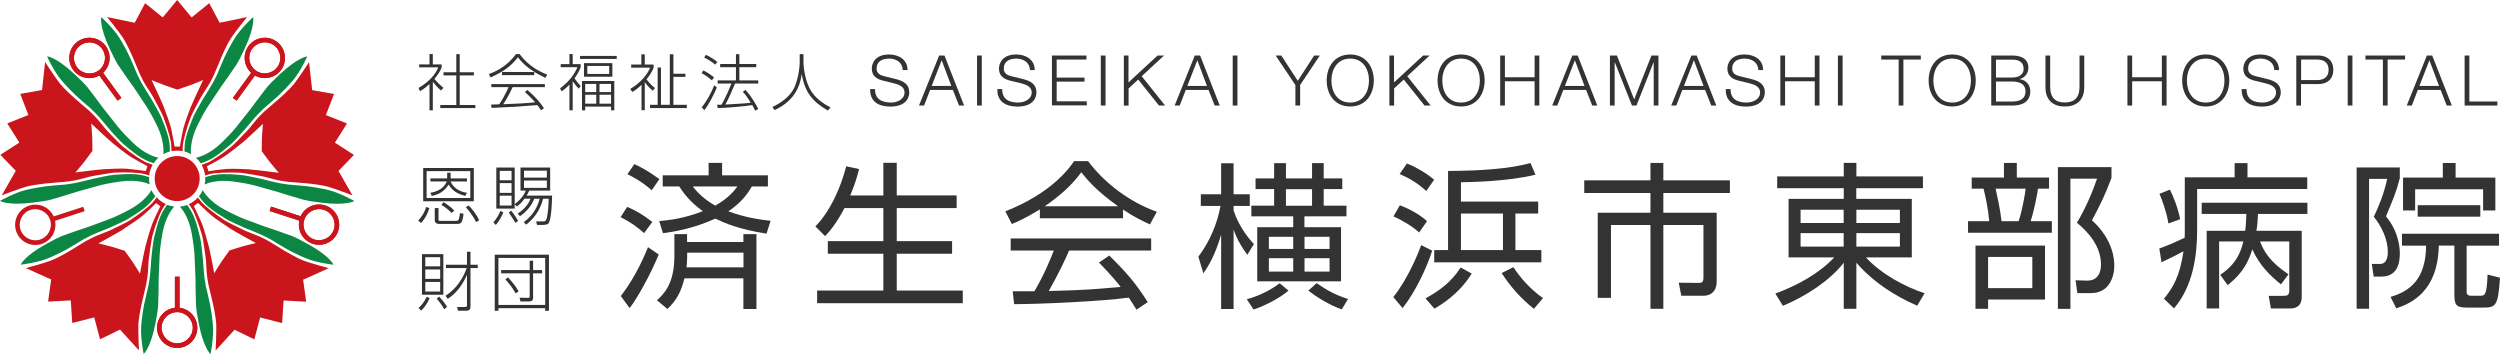 <?xml version="1.0" encoding="UTF-8"?>
<svg id="_レイヤー_2" data-name="レイヤー 2" xmlns="http://www.w3.org/2000/svg" viewBox="0 0 285.45 40.43">
  <defs>
    <style>
      .cls-1 {
        fill: #0c8743;
      }

      .cls-2 {
        fill: #cb151d;
      }

      .cls-3 {
        fill: #333;
      }
    </style>
  </defs>
  <g id="_レイヤー_1-2" data-name=" レイヤー 1">
    <g>
      <g>
        <path class="cls-3" d="M50.35,10.33c-.3-.23-.83-.85-.93-.99v3.26h-.38v-3c-.53.49-.88.69-1.09.81l-.16-.37c1.18-.67,1.98-1.6,2.25-2.35h-2.18v-.34h1.18v-1.18h.38v1.18h1.01v.34c-.17.49-.54.97-.83,1.33.46.51.54.6,1.03,1.01l-.27.29h-.01ZM52.49,6.18v2.07h1.62v.36h-1.62v3.38h1.79v.35h-4.01v-.35h1.83v-3.38h-1.46v-.36h1.46v-2.07h.4,0Z"/>
        <path class="cls-3" d="M59.32,6.17c1.09,1.47,2.47,2.08,3.17,2.35l-.22.37c-.97-.46-2.3-1.2-3.13-2.35-.87,1.1-1.72,1.67-3.13,2.3l-.19-.39c1.11-.39,2.2-1.06,3.1-2.28h.4ZM60.22,10.27c.99.85,1.51,1.51,1.89,2.08l-.34.25c-.08-.15-.15-.27-.41-.6-.38.01-2.18.17-2.55.19-.43.03-2.31.1-2.69.13l-.04-.38c.06,0,.81-.02.92-.03.31-.45.71-1.14,1.07-1.96h-1.97v-.35h6.11v.35h-3.68c-.29.66-.76,1.49-1.07,1.95,1.81-.07,2.44-.1,3.64-.22-.18-.2-.6-.68-1.17-1.17l.29-.25h0ZM57.32,8.22h3.68v.36h-3.68v-.36Z"/>
        <path class="cls-3" d="M66.08,10.13c-.34-.36-.57-.69-.69-.85v3.31h-.37v-2.93c-.44.46-.66.61-.89.77l-.18-.34c1.2-.91,1.68-1.72,1.98-2.42h-1.91v-.35h1v-1.15h.37v1.15h.91v.35c-.09.24-.25.64-.7,1.28.22.32.44.6.7.87l-.22.31h0ZM70.42,6.73h-4.19v-.34h4.19v.34ZM70.14,12.6h-.37v-.43h-2.95v.43h-.37v-3.35h3.69v3.35ZM69.92,8.76h-3.24v-1.55h3.24v1.55ZM68.08,9.58h-1.26v.93h1.26v-.93ZM68.08,10.82h-1.26v1.02h1.26v-1.02ZM69.56,7.53h-2.5v.91h2.5v-.91ZM69.77,9.58h-1.32v.93h1.32v-.93ZM69.77,10.82h-1.32v1.02h1.32v-1.02Z"/>
        <path class="cls-3" d="M74.54,10.36c-.47-.38-.8-.79-.92-.99v3.21h-.37v-2.89c-.44.43-.81.67-1.05.81l-.24-.34c1.27-.76,2-1.74,2.27-2.43h-2.16v-.36h1.16v-1.17h.39v1.17h1.01v.36c-.08.2-.28.69-.81,1.33.1.14.5.65.96.99l-.24.31h0ZM76.89,6.2v2.22h1.37v.36h-1.37v3.19h1.53v.37h-4.2v-.37h.87v-4.27h.38v4.27h1.01v-5.77h.41Z"/>
        <path class="cls-3" d="M81.27,9.17c-.46-.41-.76-.6-1.16-.81l.19-.32c.5.25.8.45,1.23.8l-.25.33h-.01ZM80.12,12.27c.55-.69,1.09-1.65,1.43-2.53l.3.25c-.32.76-.91,1.95-1.42,2.58l-.31-.3h0ZM81.67,7.38c-.27-.22-.79-.6-1.27-.81l.2-.31c.6.27,1.13.67,1.3.8l-.23.33h0ZM85.09,10.25c.35.36.77.84,1.49,2.18l-.36.22c-.07-.17-.12-.3-.33-.65-.85.15-3.26.34-3.94.34l-.08-.38h.51c.06-.09.58-1.01,1.14-2.42h-1.58v-.36h2.09v-1.51h-1.8v-.36h1.8v-1.12h.39v1.12h1.93v.36h-1.93v1.51h2.16v.36h-2.65c-.36.86-.72,1.69-1.11,2.4,2.24-.13,2.49-.15,2.9-.22-.35-.55-.55-.85-.9-1.24l.28-.22h-.01Z"/>
        <path class="cls-3" d="M91.74,6.17v.85c0,.98.28,2.34.78,3.22.52.92,1.4,1.56,2.31,2.02l-.31.36c-1.74-1.02-2.63-2.07-2.98-4.18-.15,1.11-.62,3-3.1,4.13l-.25-.35c.85-.41,1.95-1.09,2.48-2.17.41-.85.64-2.16.64-3v-.87h.43Z"/>
      </g>
      <g>
        <path class="cls-3" d="M73.55,26.62c-.86-.75-1.47-1.2-2.69-1.83l.75-1.17c1.01.43,1.81.9,2.87,1.72l-.93,1.27h0ZM70.88,33.81c1.8-2.32,2.82-4.9,3.11-5.59l1.22.84c-.9,2.23-2.46,5.03-3.32,6.12l-1.01-1.38h0ZM74.41,21.72c-1.15-1.02-2.26-1.58-2.77-1.83l.79-1.15c.63.29,1.45.68,2.86,1.71l-.88,1.28h0ZM75.01,34.29c.75-.7,1.99-1.85,1.99-5.03v-2.53h1.45v.9h6.43v-.9h1.49v8.55h-1.49v-3.5h-6.73c-.36,1.45-.84,2.44-1.94,3.5l-1.2-.99h0ZM75.28,25.24c1.04-.09,2.77-.27,4.97-1.13-1.53-1.08-2.32-2.23-2.69-2.82h-1.89v-1.27h5.24v-1.42h1.54v1.42h5.23v1.27h-1.83c-.36.61-1.06,1.76-2.69,2.84,2.01.74,3.77.97,4.83,1.08l-.47,1.47c-3.25-.52-4.74-1.2-5.84-1.72-2.48,1.13-4.67,1.49-5.98,1.67l-.43-1.38h.01ZM78.46,29.39c0,.38-.04.75-.07,1.13h6.5v-1.67h-6.43v.54ZM79.1,21.29c.48.63,1.28,1.47,2.57,2.19,1.51-.86,2.14-1.67,2.53-2.19h-5.1Z"/>
        <path class="cls-3" d="M100.86,22.31v-3.72h1.53v3.72h6.84v1.45h-6.84v3.77h6.32v1.44h-6.32v4.2h7.54v1.45h-16.63v-1.45h7.56v-4.2h-6.34v-1.44h6.34v-3.77h-4.44c-1.02,1.94-1.81,2.78-2.21,3.2l-1.11-1.11c1.69-1.72,2.89-4.4,3.52-6.86l1.47.31c-.2.75-.36,1.45-1.01,3.02h3.78Z"/>
        <path class="cls-3" d="M128.23,24.92h-9.5v-1.01c-1.6.99-2.59,1.42-3.2,1.67l-.74-1.45c5.35-2.1,7.36-5.01,7.85-5.73h1.6c1.87,2.5,4.72,4.67,7.85,5.78l-.79,1.44c-.79-.36-1.8-.83-3.07-1.69v.99h0ZM126.65,29.17c1.92,1.89,3.02,3.14,4.4,5.33l-1.29.86c-.29-.48-.5-.83-.88-1.38-3,.43-10.33.75-13.09.75l-.16-1.47h2.48c1.13-1.94,1.81-3.61,2.21-4.65h-4.92v-1.38h16.04v1.38h-9.37c-.43.99-1.15,2.55-2.32,4.62.45-.02,2.46-.07,2.84-.09,2.19-.09,4.04-.25,5.37-.38-.18-.23-1.08-1.37-2.48-2.78l1.19-.81h-.02ZM127.66,23.55c-2.53-1.8-3.57-3.09-4.2-3.88-1.13,1.58-2.66,2.84-4.17,3.88h8.37Z"/>
        <path class="cls-3" d="M142.41,29.08c-.48-.65-1.08-1.53-1.56-2.87v9.07h-1.42v-8.49c-.75,2.59-1.65,3.88-2.03,4.42l-.57-1.9c1.28-1.71,2.14-3.7,2.53-5.8h-2.25v-1.33h2.32v-3.54h1.42v3.54h1.85v1.33h-1.85v.52c.66,2.01,1.9,3.38,2.32,3.84l-.75,1.22h-.01ZM142.36,34.17c1.62-.45,2.82-1.13,3.75-1.83l1.01.84c-.99.88-2.91,1.83-3.99,2.16l-.77-1.17h0ZM153.12,25.94v6.18h-9.57v-6.18h4.11v-1.24h-4.78v-1.22h2.6v-1.89h-2.12v-1.22h2.12v-1.74h1.35v1.74h2.98v-1.74h1.33v1.74h2.12v1.22h-2.12v1.89h2.6v1.22h-4.8v1.24h4.18ZM147.66,28.42v-1.38h-2.78v1.38h2.78ZM147.66,31.01v-1.53h-2.78v1.53h2.78ZM149.81,21.6h-2.98v1.89h2.98v-1.89ZM148.95,27.04v1.38h2.86v-1.38h-2.86ZM148.95,29.48v1.53h2.86v-1.53h-2.86ZM153.21,35.33c-1.47-.52-2.91-1.44-3.83-2.14l.95-.86c1.31.9,2.19,1.35,3.59,1.81l-.72,1.19h0Z"/>
        <path class="cls-3" d="M159.09,33.92c1.87-2.37,3.02-5.48,3.18-5.93l1.26.63c-.61,1.9-1.85,4.6-3.38,6.56l-1.06-1.26ZM162.04,26.55c-.77-.72-2.05-1.45-2.93-1.85l.72-1.26c.23.09,1.87.68,3.11,1.81l-.9,1.29h0ZM162.85,21.81c-1.11-1.02-2.19-1.58-3.04-1.94l.83-1.2c.93.34,2.33,1.17,3.11,1.85l-.9,1.29h0ZM162.76,34.08c1.63-.92,2.91-1.83,4.02-3.54l1.26.7c-1.47,2.37-3.57,3.61-4.26,4l-1.02-1.17h0ZM175.63,24.38h-2.6v4.17h2.96v1.4h-12.23v-1.4h1.58v-9.03c3.83-.02,7.02-.25,9.41-.9l.57,1.33c-3.27.79-7.49.84-8.51.86v2.21h8.82v1.37h0ZM171.61,24.38h-4.8v4.17h4.8v-4.17ZM172.8,30.5c.7,1.1,1.89,2.5,3.38,3.54l-1.04,1.22c-1.45-1.15-2.66-2.5-3.68-4.08l1.35-.68h-.01Z"/>
        <path class="cls-3" d="M189.92,18.6v1.99h7.6v1.45h-7.6v2.25h6.09v7.85c0,1.19-.74,1.63-1.51,1.63h-2.53l-.29-1.49,2.28.02c.27,0,.54,0,.54-.61v-6h-4.58v9.57h-1.47v-9.57h-4.51v8.32h-1.51v-9.72h6.02v-2.25h-7.56v-1.45h7.56v-1.99h1.47Z"/>
        <path class="cls-3" d="M219.55,21.49h-7.6v1.22h6.34v6.68h-5.24c1.81,1.98,4.69,3.45,6.7,4.09l-.84,1.42c-.84-.36-4.31-1.85-6.95-4.9v5.26h-1.44v-5.26c-1.62,2.07-4.31,3.81-6.95,4.92l-.86-1.4c2.62-.97,5.03-2.33,6.72-4.13h-5.21v-6.68h6.3v-1.22h-7.6v-1.35h7.6v-1.54h1.44v1.54h7.6v1.35h-.01ZM205.59,23.95v1.51h4.92v-1.51h-4.92ZM205.59,26.62v1.54h4.92v-1.54h-4.92ZM216.93,23.95h-4.97v1.51h4.97v-1.51ZM216.93,26.62h-4.97v1.54h4.97v-1.54Z"/>
        <path class="cls-3" d="M228.81,20.27v-1.67h1.47v1.67h3.68v1.27h-1.26c-.13.93-.52,2.75-.84,3.72h2.42v1.31h-9.57v-1.31h2.42c-.14-1.58-.43-2.8-.65-3.72h-1.35v-1.27h3.68ZM233.5,34.2h-6.5v1.06h-1.44v-7.22h7.94v6.16ZM232.05,29.34h-5.05v3.56h5.05v-3.56ZM230.48,25.26c.41-1.13.74-3.11.81-3.72h-3.43c.25,1.13.5,2.28.68,3.72h1.94ZM234.97,35.26v-16.18h6.12v1.22c-.68,1.87-1.33,3.18-2.23,4.85,2.55,2.32,2.55,4.69,2.55,5.23,0,1.01-.41,2.21-1.26,2.71-.63.38-1.15.38-1.67.38h-1.29l-.2-1.47,1.27.04c1.54.04,1.63-1.36,1.63-1.85,0-1.94-1.28-3.56-2.75-4.76.97-1.58,1.85-3.66,2.3-5.03h-3.04v14.87h-1.45.02Z"/>
        <path class="cls-3" d="M249.46,20.25h5.69v-1.62h1.47v1.62h6.82v1.33h-12.57v4.69c0,2.95-.48,6.41-2.64,8.94l-1.15-1.1c1.01-1.24,1.81-2.53,2.23-5.42-.31.18-1.28.68-2.51,1.26l-.25-1.58c1.13-.4,2.17-.88,2.89-1.22.02-.34.02-.7.02-.86v-6.03h0ZM247.59,25.51c-.18-1.2-.72-2.68-1.02-3.38l1.19-.48c.38.77.92,2.07,1.17,3.38l-1.33.48h0ZM262.81,26.35v7.49c0,.38,0,1.38-1.35,1.38h-2.17l-.25-1.44h1.58c.57,0,.77-.04.77-.66v-5.55h-3.34c.41,1.04,1.04,2.28,3.25,3.75l-.86,1.15c-1.22-.99-2.42-2.12-3.27-4-.41,1.29-.99,2.66-2.82,4.08l-.84-1.17c1.78-1.19,2.32-2.5,2.64-3.81h-2.77v7.65h-1.42v-8.87h4.4c.09-.7.11-1.33.13-1.92h-5.1v-1.28h12.07v1.28h-5.64c-.04.63-.05,1.15-.18,1.92h5.17,0Z"/>
        <path class="cls-3" d="M274.01,19.13v1.22c-.41,1.58-.72,2.3-1.58,4.35,1.58,1.9,1.58,3.88,1.58,4.24,0,.54,0,2.64-2.08,2.64h-.9l-.22-1.44h.93c.81,0,.9-.86.9-1.4,0-1.38-.68-2.86-1.6-3.99.52-1.08,1.15-2.57,1.53-4.33h-2.07v14.83h-1.42v-16.13h4.93ZM281.64,28.04v5.14c0,.31,0,.59.52.59h.97c.59,0,.81,0,.9-2.42l1.42.36c-.22,3.18-.45,3.41-1.89,3.41h-1.92c-1.31,0-1.4-.38-1.4-1.71v-5.37h-1.78c-.09,5.21-3.12,6.59-4.85,7.17l-.66-1.31c2.28-.66,4.04-2.1,4.06-5.85h-2.75v-1.36h11.08v1.36h-3.7ZM280.38,18.61v1.67h4.54v3.75h-1.4v-2.42h-7.76v2.42h-1.38v-3.75h4.54v-1.67h1.46ZM276.05,24.74v-1.31h7.15v1.31h-7.15Z"/>
      </g>
      <g>
        <path class="cls-3" d="M47.75,25.19c.48-.54.73-.95.91-1.56l.37.13c-.24.72-.43,1.09-.94,1.7l-.35-.27h.01ZM54.1,19.18v3.8h-5.78v-3.8h5.78ZM53.7,19.54h-4.99v3.07h4.99v-3.07ZM51.06,20.37v-.65h.39v.65h1.87v.35h-1.87c.23.61.94,1.18,1.87,1.29l-.19.36c-1.13-.29-1.55-.73-1.9-1.29-.53.79-1.07,1.1-1.93,1.29l-.16-.36c1.37-.21,1.75-1.01,1.88-1.29h-1.88v-.35h1.93-.01ZM50.06,25.07c0,.15.09.15.25.15h1.68c.38,0,.39,0,.54-.89l.4.08c-.16,1.16-.28,1.16-.94,1.16h-1.79c-.15,0-.56,0-.56-.43v-1.38h.43v1.3h0ZM51.57,24.32c-.51-.54-1.01-.83-1.17-.92l.25-.32c.85.55,1.08.82,1.21.96l-.29.28h0ZM54.36,25.36c-.37-.79-.99-1.5-1.17-1.7l.32-.2c.39.38.95,1.1,1.2,1.69l-.35.21h0Z"/>
        <path class="cls-3" d="M56.61,25.68l-.28-.28c.31-.35.61-.83.81-1.32l.33.18c-.11.29-.46.99-.86,1.42ZM62.69,25.42c-.08.13-.21.26-.68.26h-.69l-.11-.4h.72c.23.02.39-.02.46-.24.18-.57.26-1.74.26-2.35h-.64c-.17.64-.58,1.93-1.94,2.96l-.26-.3c1.29-.9,1.67-2.13,1.81-2.66h-.62c-.32.85-.97,1.56-1.63,1.99l-.26-.29c.93-.59,1.34-1.33,1.47-1.71h-.68c-.43.57-.71.77-.9.9l-.23-.27v.51h-2.1v-4.69h2.1v4.17c.53-.36,1.03-.95,1.27-1.54h-.61v-2.63h3.39v2.63h-2.39c-.1.21-.15.33-.3.57h2.91c0,.36-.06,2.59-.36,3.06v.03ZM58.41,19.51h-1.35v1.07h1.35v-1.07ZM58.41,20.91h-1.35v1.11h1.35v-1.11ZM58.41,22.34h-1.35v1.13h1.35v-1.13ZM58.83,25.44c-.11-.24-.4-.69-.74-1.17l.29-.21c.32.4.48.66.78,1.17l-.33.21h0ZM62.44,19.49h-2.61v.79h2.61v-.79ZM62.44,20.61h-2.61v.84h2.61v-.84Z"/>
        <path class="cls-3" d="M47.79,35.16c.29-.26.65-.64.93-1.28l.33.16c-.29.68-.62,1.1-.97,1.43l-.29-.32h0ZM50.62,29.02v4.63h-2.44v-4.63h2.44ZM50.26,29.37h-1.7v1.04h1.7v-1.04ZM50.26,30.77h-1.7v1.07h1.7v-1.07ZM50.26,32.19h-1.7v1.1h1.7v-1.1ZM50.72,35.31c-.29-.52-.57-.88-.86-1.21l.28-.23c.42.43.68.79.91,1.18l-.33.25h0ZM50.87,33.77c.67-.44,1.75-1.31,2.42-3.16h-2.37v-.38h2.4v-1.49h.4v1.49h.83v.38h-.83v4.38c0,.31-.08.49-.52.49h-.9l-.11-.43h.9c.18.01.23-.04.23-.21v-3.46c-.5,1.15-1.29,2.19-2.2,2.74l-.26-.36h0Z"/>
        <path class="cls-3" d="M62.68,29.08v6.41h-.43v-.3h-5.34v.3h-.42v-6.41h6.19ZM56.91,29.45v5.37h5.34v-5.37h-5.34ZM60.88,33.89c0,.46-.19.53-.49.53h-.97l-.09-.43,1,.02c.15,0,.15-.1.15-.18v-2.62h-3.26v-.37h3.26v-1.07h.39v1.07h1.03v.37h-1.03v2.68h0ZM58,31.67c.5.54.92,1.05,1.22,1.6l-.35.23c-.4-.76-.99-1.41-1.17-1.6l.3-.23h0Z"/>
      </g>
      <g>
        <path class="cls-3" d="M99.91,10.17c-.02,1.18.82,1.54,1.86,1.54.6,0,1.51-.33,1.51-1.16,0-.65-.65-.9-1.18-1.03l-1.27-.31c-.67-.17-1.29-.49-1.29-1.38,0-.56.36-1.61,1.97-1.61,1.13,0,2.12.61,2.11,1.78h-.54c-.03-.87-.75-1.31-1.56-1.31-.74,0-1.43.29-1.43,1.14,0,.54.4.76.86.87l1.39.34c.81.22,1.48.57,1.48,1.5,0,.39-.16,1.63-2.18,1.63-1.35,0-2.34-.61-2.28-2h.55Z"/>
        <path class="cls-3" d="M107.23,6.34h.61l2.24,5.71h-.58l-.7-1.78h-2.6l-.69,1.78h-.58l2.3-5.71h0ZM106.37,9.81h2.25l-1.1-2.93-1.14,2.93h0Z"/>
        <path class="cls-3" d="M111.56,6.34h.54v5.71h-.54v-5.71Z"/>
        <path class="cls-3" d="M114.43,10.17c-.02,1.18.82,1.54,1.86,1.54.6,0,1.51-.33,1.51-1.16,0-.65-.65-.9-1.18-1.03l-1.27-.31c-.67-.17-1.29-.49-1.29-1.38,0-.56.36-1.61,1.97-1.61,1.13,0,2.12.61,2.11,1.78h-.54c-.03-.87-.75-1.31-1.56-1.31-.74,0-1.43.29-1.43,1.14,0,.54.4.76.86.87l1.39.34c.81.22,1.48.57,1.48,1.5,0,.39-.16,1.63-2.18,1.63-1.35,0-2.34-.61-2.28-2h.55Z"/>
        <path class="cls-3" d="M120.11,6.34h3.94v.46h-3.4v2.06h3.18v.46h-3.18v2.25h3.44v.46h-3.98v-5.71.02Z"/>
        <path class="cls-3" d="M125.69,6.34h.54v5.71h-.54v-5.71Z"/>
        <path class="cls-3" d="M128.31,6.34h.54v3.07l3.32-3.07h.74l-2.55,2.36,2.67,3.35h-.7l-2.37-2.97-1.1,1.02v1.96h-.54v-5.71h-.01Z"/>
        <path class="cls-3" d="M136.42,6.34h.61l2.24,5.71h-.58l-.7-1.78h-2.6l-.69,1.78h-.58l2.3-5.71h0ZM135.56,9.81h2.25l-1.1-2.93-1.14,2.93h0Z"/>
        <path class="cls-3" d="M140.75,6.34h.54v5.71h-.54v-5.71Z"/>
        <path class="cls-3" d="M147.9,9.7l-2.25-3.36h.65l1.88,2.89,1.87-2.89h.65l-2.25,3.36v2.35h-.54v-2.35h0Z"/>
        <path class="cls-3" d="M154.17,6.22c1.79,0,2.69,1.42,2.69,2.97s-.9,2.97-2.69,2.97-2.69-1.41-2.69-2.97.9-2.97,2.69-2.97ZM154.17,11.71c1.5,0,2.14-1.26,2.14-2.51s-.64-2.51-2.14-2.51-2.15,1.26-2.15,2.51.64,2.51,2.15,2.51Z"/>
        <path class="cls-3" d="M158.63,6.34h.54v3.07l3.32-3.07h.74l-2.55,2.36,2.67,3.35h-.7l-2.37-2.97-1.1,1.02v1.96h-.54v-5.71h-.01Z"/>
        <path class="cls-3" d="M166.83,6.22c1.79,0,2.69,1.42,2.69,2.97s-.9,2.97-2.69,2.97-2.69-1.41-2.69-2.97.9-2.97,2.69-2.97ZM166.83,11.71c1.5,0,2.14-1.26,2.14-2.51s-.64-2.51-2.14-2.51-2.15,1.26-2.15,2.51.64,2.51,2.15,2.51Z"/>
        <path class="cls-3" d="M171.29,6.34h.54v2.48h3.39v-2.48h.54v5.71h-.54v-2.77h-3.39v2.77h-.54v-5.71Z"/>
        <path class="cls-3" d="M179.53,6.34h.61l2.24,5.71h-.58l-.7-1.78h-2.6l-.69,1.78h-.58l2.3-5.71h0ZM178.67,9.81h2.25l-1.1-2.93-1.14,2.93h0Z"/>
        <path class="cls-3" d="M183.82,6.34h.8l1.97,5.01,1.97-5.01h.8v5.71h-.54v-4.93h-.02l-1.95,4.93h-.51l-1.96-4.93h-.02v4.93h-.54v-5.71h0Z"/>
        <path class="cls-3" d="M193.12,6.34h.61l2.24,5.71h-.58l-.7-1.78h-2.6l-.69,1.78h-.58l2.3-5.71h0ZM192.26,9.81h2.25l-1.1-2.93-1.14,2.93h0Z"/>
        <path class="cls-3" d="M197.6,10.17c-.02,1.18.82,1.54,1.86,1.54.6,0,1.51-.33,1.51-1.16,0-.65-.65-.9-1.18-1.03l-1.27-.31c-.67-.17-1.29-.49-1.29-1.38,0-.56.36-1.61,1.97-1.61,1.13,0,2.12.61,2.11,1.78h-.54c-.03-.87-.75-1.31-1.56-1.31-.74,0-1.43.29-1.43,1.14,0,.54.4.76.86.87l1.39.34c.81.22,1.48.57,1.48,1.5,0,.39-.16,1.63-2.18,1.63-1.35,0-2.34-.61-2.28-2h.55Z"/>
        <path class="cls-3" d="M203.28,6.34h.54v2.48h3.39v-2.48h.54v5.71h-.54v-2.77h-3.39v2.77h-.54v-5.71Z"/>
        <path class="cls-3" d="M209.85,6.34h.54v5.71h-.54v-5.71Z"/>
        <path class="cls-3" d="M214.79,6.34h4.53v.46h-1.99v5.25h-.54v-5.25h-1.99v-.46h-.01Z"/>
        <path class="cls-3" d="M222.9,6.22c1.79,0,2.69,1.42,2.69,2.97s-.9,2.97-2.69,2.97-2.69-1.41-2.69-2.97.9-2.97,2.69-2.97ZM222.9,11.71c1.5,0,2.14-1.26,2.14-2.51s-.64-2.51-2.14-2.51-2.15,1.26-2.15,2.51.64,2.51,2.15,2.51Z"/>
        <path class="cls-3" d="M227.36,6.34h2.41c.96,0,1.83.34,1.83,1.4,0,.6-.4,1.15-.99,1.28v.02c.74.1,1.21.65,1.21,1.39,0,.54-.19,1.62-2.05,1.62h-2.41v-5.71ZM227.9,8.85h1.87c.87,0,1.29-.43,1.29-.97,0-.71-.44-1.07-1.29-1.07h-1.87v2.04ZM227.9,11.59h1.87c.81,0,1.5-.26,1.5-1.18,0-.73-.55-1.1-1.5-1.1h-1.87v2.28Z"/>
        <path class="cls-3" d="M233.55,6.34h.54v3.53c0,1.33.62,1.83,1.67,1.83s1.69-.5,1.68-1.83v-3.53h.54v3.65c0,1.18-.63,2.17-2.22,2.17s-2.21-1-2.21-2.17v-3.65h0Z"/>
        <path class="cls-3" d="M242.91,6.34h.54v2.48h3.39v-2.48h.54v5.71h-.54v-2.77h-3.39v2.77h-.54v-5.71Z"/>
        <path class="cls-3" d="M251.85,6.22c1.79,0,2.69,1.42,2.69,2.97s-.9,2.97-2.69,2.97-2.69-1.41-2.69-2.97.9-2.97,2.69-2.97ZM251.85,11.71c1.5,0,2.14-1.26,2.14-2.51s-.64-2.51-2.14-2.51-2.15,1.26-2.15,2.51.64,2.51,2.15,2.51Z"/>
        <path class="cls-3" d="M256.51,10.17c-.02,1.18.82,1.54,1.86,1.54.6,0,1.51-.33,1.51-1.16,0-.65-.65-.9-1.18-1.03l-1.27-.31c-.67-.17-1.29-.49-1.29-1.38,0-.56.36-1.61,1.97-1.61,1.13,0,2.12.61,2.11,1.78h-.54c-.03-.87-.75-1.31-1.56-1.31-.74,0-1.43.29-1.43,1.14,0,.54.4.76.86.87l1.39.34c.81.22,1.48.57,1.48,1.5,0,.39-.16,1.63-2.18,1.63-1.35,0-2.34-.61-2.28-2h.55Z"/>
        <path class="cls-3" d="M262.19,6.34h2.53c1.02,0,1.7.6,1.7,1.63s-.67,1.63-1.7,1.63h-1.99v2.45h-.54v-5.71h0ZM262.74,9.14h1.87c.75,0,1.27-.38,1.27-1.17s-.52-1.17-1.27-1.17h-1.87v2.33h0Z"/>
        <path class="cls-3" d="M268.06,6.34h.54v5.71h-.54v-5.71Z"/>
        <path class="cls-3" d="M270.08,6.34h4.53v.46h-1.99v5.25h-.54v-5.25h-1.99v-.46h-.01Z"/>
        <path class="cls-3" d="M277.1,6.34h.61l2.24,5.71h-.58l-.7-1.78h-2.6l-.69,1.78h-.58l2.3-5.71h0ZM276.24,9.81h2.25l-1.1-2.93-1.14,2.93h-.01Z"/>
        <path class="cls-3" d="M281.41,6.34h.54v5.25h3.2v.46h-3.74v-5.71Z"/>
      </g>
      <g>
        <circle class="cls-2" cx="20.23" cy="20.39" r="2.57"/>
        <path class="cls-2" d="M20.5,35.14v-3.55h-.53v3.55c-1.15.13-2.04,1.11-2.04,2.29,0,1.27,1.03,2.3,2.3,2.3s2.3-1.03,2.3-2.3c0-1.18-.89-2.16-2.04-2.29h.01ZM20.23,39.2c-.98,0-1.78-.8-1.78-1.78s.8-1.78,1.78-1.78,1.78.8,1.78,1.78-.8,1.78-1.78,1.78Z"/>
        <path class="cls-2" d="M34.33,24.69l-3.38-1.1-.16.5,3.38,1.1c-.23,1.13.42,2.28,1.55,2.65,1.21.39,2.51-.27,2.9-1.48.39-1.21-.27-2.51-1.48-2.9-1.12-.36-2.33.18-2.81,1.23h0ZM38.12,26.2c-.3.93-1.31,1.44-2.24,1.14s-1.44-1.31-1.14-2.24,1.31-1.44,2.24-1.14,1.44,1.31,1.14,2.24Z"/>
        <path class="cls-2" d="M28.68,8.31l-2.09,2.87.43.31,2.09-2.87c1,.57,2.3.3,2.99-.65.75-1.03.52-2.47-.51-3.22s-2.47-.52-3.22.51c-.69.96-.54,2.27.31,3.05h0ZM31.28,5.17c.79.58.97,1.69.39,2.48s-1.69.97-2.48.39-.97-1.69-.39-2.48,1.69-.97,2.48-.39Z"/>
        <path class="cls-2" d="M11.34,8.62l2.09,2.87.43-.31-2.09-2.87c.85-.78,1-2.09.31-3.05-.75-1.03-2.19-1.26-3.22-.51s-1.26,2.19-.51,3.22c.69.96,1.99,1.22,2.99.65h0ZM9.17,5.18c.79-.58,1.91-.4,2.48.39.58.79.4,1.91-.39,2.48s-1.91.4-2.48-.39c-.58-.79-.4-1.91.39-2.48Z"/>
        <path class="cls-2" d="M6.29,25.21l3.38-1.1-.16-.5-3.38,1.1c-.48-1.05-1.68-1.6-2.81-1.23-1.21.39-1.87,1.69-1.48,2.9.39,1.21,1.69,1.87,2.9,1.48,1.12-.36,1.77-1.52,1.55-2.65h0ZM2.34,26.21c-.3-.93.21-1.94,1.14-2.24.93-.3,1.94.21,2.24,1.14.3.93-.21,1.94-1.14,2.24s-1.94-.21-2.24-1.14Z"/>
        <path class="cls-1" d="M18.63,17.61c.24-.14.5-.24.77-.32,0-.24-.02-.66-.05-.95-.09-.68-.29-1.38-.97-3.03-.13-.3-.73-1.4-1.1-2.01-.27-.44-.93-1.47-1.24-2.05-.3-.58-.42-.82-.86-1.91-.44-1.1-1.11-2.33-1.54-3.01-.7-1.12-2.08-2.38-2.08-2.38,0,0-.26,1,.98,3.64.96,2.03.88,1.69,1.6,2.78.46.7,1.04,1.43,1.55,2.23.83,1.3,1.2,1.63,2.25,3.77.83,1.71.74,2.99.71,3.24h-.02Z"/>
        <path class="cls-2" d="M25.08,2.6l-1.19-2.24-2.01,1.63-1.65-1.99-1.65,1.99-2.01-1.63-1.19,2.24-3.15-.65s1.38,1.7,1.82,2.38,1,1.91,1.45,3.01c.44,1.1.56,1.33.86,1.91.3.58.93,1.45,1.19,1.94s.98,1.84,1.1,2.15c.53,1.38.87,2.74.9,3.13.02.24.03.57.03.79.21-.04.42-.06.64-.06h0c.22,0,.43.02.64.06,0-.22,0-.55.03-.79.04-.39.37-1.74.9-3.13.12-.3.84-1.66,1.1-2.15s.89-1.35,1.19-1.94c.3-.58.42-.82.86-1.91.44-1.1,1-2.33,1.45-3.01.44-.68,1.82-2.38,1.82-2.38l-3.15.65h.02ZM21.82,12.11c-.21.56-.73,1.9-.88,2.55-.16.65-.4,2.08-.4,2.08h-.6s-.25-1.43-.4-2.08c-.16-.65-.67-1.99-.88-2.55s-1.35-2.97-1.35-2.97c0,0,.96.41,1.45.58.48.18,1.49.51,1.49.51,0,0,1-.33,1.49-.51s1.45-.58,1.45-.58c0,0-1.14,2.4-1.35,2.97h-.02Z"/>
        <path class="cls-1" d="M21.83,17.61c-.24-.14-.5-.24-.77-.32,0-.24.02-.66.05-.95.09-.68.29-1.38.97-3.03.13-.3.73-1.4,1.1-2.01.27-.44.93-1.47,1.24-2.05.3-.58.42-.82.86-1.91.44-1.1,1.11-2.33,1.54-3.01.7-1.12,2.08-2.38,2.08-2.38,0,0,.26,1-.98,3.64-.96,2.03-.88,1.69-1.6,2.78-.46.7-1.04,1.43-1.55,2.23-.83,1.3-1.2,1.63-2.25,3.77-.83,1.71-.74,2.99-.71,3.24h.02Z"/>
        <path class="cls-2" d="M20.5,35.14v-3.55h-.53v3.55c-1.15.13-2.04,1.11-2.04,2.29,0,1.27,1.03,2.3,2.3,2.3s2.3-1.03,2.3-2.3c0-1.18-.89-2.16-2.04-2.29h.01ZM20.23,39.2c-.98,0-1.78-.8-1.78-1.78s.8-1.78,1.78-1.78,1.78.8,1.78,1.78-.8,1.78-1.78,1.78Z"/>
        <path class="cls-1" d="M17.09,21.05c-.06-.27-.08-.55-.06-.83-.23-.07-.63-.19-.92-.24-.68-.13-1.4-.16-3.18-.01-.32.03-1.55.26-2.25.43-.5.12-1.69.43-2.34.54-.65.11-.91.15-2.09.23-1.18.08-2.56.34-3.34.53-1.28.32-2.91,1.24-2.91,1.24,0,0,.87.56,3.77.19,2.23-.28,1.88-.31,3.14-.66.81-.22,1.68-.54,2.6-.78,1.49-.39,1.92-.64,4.28-.97,1.88-.26,3.07.22,3.3.33Z"/>
        <path class="cls-2" d="M4.81,10.28l-2.5.44.93,2.41-2.41.96,1.38,2.19L.04,17.68l1.76,1.82-1.6,2.8s2.05-.78,2.83-1c.78-.21,2.13-.36,3.31-.45s1.44-.12,2.09-.23c.65-.11,1.67-.44,2.21-.53.55-.09,2.06-.36,2.38-.38,1.48-.08,2.87.02,3.25.11.23.05.55.15.76.21.02-.21.07-.42.14-.63h0c.07-.21.16-.41.26-.59-.21-.07-.52-.18-.74-.27-.36-.15-1.54-.89-2.69-1.83-.25-.2-1.32-1.31-1.7-1.71-.39-.4-1.01-1.26-1.48-1.73-.46-.47-.65-.65-1.55-1.41-.91-.76-1.91-1.68-2.42-2.31s-1.7-2.47-1.7-2.47l-.35,3.2h.01ZM12.83,16.32c.47.37,1.58,1.28,2.15,1.62.57.35,1.85,1.03,1.85,1.03l-.09.28-.09.28s-1.43-.2-2.1-.26-2.1.02-2.7.05-3.24.37-3.24.37c0,0,.68-.79,1-1.2s.94-1.26.94-1.26c0,0,0-1.06-.02-1.57-.02-.52-.11-1.56-.11-1.56,0,0,1.93,1.83,2.4,2.2v.02Z"/>
        <path class="cls-1" d="M18.08,18.01c-.2.18-.39.4-.54.63-.23-.08-.62-.22-.89-.35-.62-.29-1.23-.7-2.58-1.86-.25-.21-1.11-1.12-1.57-1.67-.33-.39-1.11-1.34-1.57-1.81s-.65-.65-1.55-1.41c-.91-.76-1.87-1.78-2.39-2.4-.85-1.01-1.62-2.71-1.62-2.71,0,0,1.04.06,3.16,2.06,1.64,1.54,1.34,1.36,2.15,2.38.52.66,1.04,1.43,1.64,2.16.98,1.19,1.18,1.65,2.89,3.3,1.37,1.32,2.62,1.63,2.87,1.67h0Z"/>
        <path class="cls-2" d="M34.33,24.69l-3.38-1.1-.16.5,3.38,1.1c-.23,1.13.42,2.28,1.55,2.65,1.21.39,2.51-.27,2.9-1.48.39-1.21-.27-2.51-1.48-2.9-1.12-.36-2.33.18-2.81,1.23h0ZM38.12,26.2c-.3.93-1.31,1.44-2.24,1.14s-1.44-1.31-1.14-2.24,1.31-1.44,2.24-1.14,1.44,1.31,1.14,2.24Z"/>
        <path class="cls-1" d="M19.88,23.58c-.27-.03-.55-.09-.81-.19-.14.2-.37.54-.51.8-.33.6-.58,1.29-.99,3.02-.07.32-.23,1.56-.29,2.27-.04.51-.11,1.74-.21,2.39-.1.65-.14.91-.43,2.06-.29,1.15-.47,2.53-.52,3.34-.09,1.32.28,3.15.28,3.15,0,0,.8-.66,1.35-3.52.42-2.21.28-1.89.34-3.19.04-.84,0-1.77.06-2.71.09-1.54-.01-2.02.4-4.37.33-1.87,1.16-2.85,1.34-3.04h-.01Z"/>
        <path class="cls-2" d="M5.84,31.93l-.35,2.51,2.59-.14.17,2.58,2.51-.64.66,2.5,2.28-1.11,2.17,2.38s-.11-2.19-.07-3c.04-.81.31-2.14.6-3.29s.33-1.41.43-2.06.1-1.72.18-2.27.29-2.07.37-2.38c.38-1.43.91-2.72,1.11-3.06.12-.21.31-.48.44-.65-.19-.09-.38-.2-.56-.33h0c-.18-.13-.34-.27-.48-.43-.13.18-.33.44-.49.62-.26.29-1.32,1.19-2.57,2-.27.18-1.65.85-2.15,1.09-.5.25-1.51.57-2.1.87-.59.29-.82.41-1.82,1.04s-2.18,1.3-2.94,1.59-2.87.86-2.87.86l2.93,1.32h-.04ZM14.07,26.17c.5-.33,1.7-1.11,2.21-1.54.51-.43,1.55-1.44,1.55-1.44l.24.18.24.18s-.64,1.3-.89,1.92c-.26.62-.63,2-.79,2.58s-.65,3.19-.65,3.19c0,0-.54-.89-.83-1.32-.29-.43-.91-1.28-.91-1.28,0,0-1-.33-1.5-.47s-1.51-.38-1.51-.38c0,0,2.34-1.27,2.84-1.6v-.02Z"/>
        <path class="cls-1" d="M17.29,21.7c.11.25.26.49.44.71-.15.19-.4.52-.6.74-.47.5-1.04.95-2.57,1.88-.28.17-1.41.7-2.07.98-.48.2-1.62.64-2.21.93-.59.29-.82.41-1.82,1.04s-2.27,1.23-3.02,1.53c-1.23.5-3.08.71-3.08.71,0,0,.38-.97,2.93-2.37,1.97-1.08,1.71-.85,2.93-1.31.79-.3,1.68-.55,2.56-.89,1.44-.56,1.93-.61,4.03-1.73,1.68-.89,2.35-1.99,2.48-2.21h0Z"/>
        <path class="cls-2" d="M28.68,8.31l-2.09,2.87.43.31,2.09-2.87c1,.57,2.3.3,2.99-.65.75-1.03.52-2.47-.51-3.22s-2.47-.52-3.22.51c-.69.96-.54,2.27.31,3.05h0ZM31.28,5.17c.79.58.97,1.69.39,2.48s-1.69.97-2.48.39-.97-1.69-.39-2.48,1.69-.97,2.48-.39Z"/>
        <path class="cls-1" d="M23.15,21.71c-.11.25-.26.49-.44.71.15.19.4.52.6.74.47.5,1.04.95,2.57,1.88.28.17,1.41.7,2.07.98.48.2,1.62.64,2.21.93.59.29.82.41,1.82,1.04s2.27,1.23,3.02,1.53c1.23.5,3.08.71,3.08.71,0,0-.38-.97-2.93-2.37-1.97-1.08-1.71-.85-2.93-1.31-.79-.3-1.68-.55-2.56-.89-1.44-.56-1.93-.61-4.03-1.73-1.68-.89-2.35-1.99-2.48-2.21h0Z"/>
        <path class="cls-2" d="M26.76,37.64l2.28,1.11.66-2.5,2.51.64.17-2.58,2.58.14-.35-2.51,2.93-1.32s-2.12-.57-2.87-.86c-.76-.29-1.94-.96-2.94-1.59s-1.24-.75-1.82-1.04c-.59-.29-1.61-.62-2.1-.87-.5-.25-1.88-.92-2.15-1.09-1.24-.81-2.31-1.7-2.57-2-.16-.18-.36-.44-.49-.62-.14.16-.3.3-.48.43h0c-.18.13-.36.24-.56.33.13.18.32.45.44.65.2.34.72,1.63,1.11,3.06.08.31.29,1.83.37,2.38.08.55.08,1.62.18,2.27s.14.91.43,2.06c.29,1.15.56,2.48.6,3.29s-.07,3-.07,3l2.17-2.38h-.03ZM23.81,28.03c-.16-.58-.53-1.96-.79-2.58s-.89-1.92-.89-1.92l.24-.18.24-.18s1.04,1.01,1.55,1.44c.51.43,1.71,1.21,2.21,1.54.5.33,2.84,1.6,2.84,1.6,0,0-1.02.24-1.51.38s-1.5.47-1.5.47c0,0-.62.85-.91,1.28s-.83,1.32-.83,1.32c0,0-.49-2.62-.65-3.19v.02Z"/>
        <path class="cls-1" d="M20.56,23.59c.27-.03.55-.09.81-.19.14.2.37.54.51.8.33.6.58,1.29.99,3.02.08.32.23,1.56.29,2.27.04.51.11,1.74.21,2.39.1.65.14.91.43,2.06.29,1.15.47,2.53.52,3.34.09,1.32-.28,3.15-.28,3.15,0,0-.8-.66-1.35-3.52-.42-2.21-.28-1.89-.34-3.19-.04-.84,0-1.77-.06-2.71-.09-1.54.01-2.02-.4-4.37-.33-1.87-1.16-2.85-1.34-3.04h.01Z"/>
        <path class="cls-2" d="M11.34,8.62l2.09,2.87.43-.31-2.09-2.87c.85-.78,1-2.09.31-3.05-.75-1.03-2.19-1.26-3.22-.51s-1.26,2.19-.51,3.22c.69.96,1.99,1.22,2.99.65h0ZM9.17,5.18c.79-.58,1.91-.4,2.48.39.58.79.4,1.91-.39,2.48-.79.58-1.91.4-2.48-.39-.58-.79-.4-1.91.39-2.48Z"/>
        <path class="cls-1" d="M22.38,18.02c.2.18.39.4.54.63.23-.08.62-.22.89-.35.62-.29,1.23-.7,2.58-1.86.25-.21,1.1-1.12,1.57-1.67.33-.39,1.11-1.34,1.57-1.81.46-.47.65-.65,1.55-1.41.91-.76,1.87-1.78,2.39-2.4.85-1.01,1.62-2.71,1.62-2.71,0,0-1.04.06-3.16,2.06-1.64,1.54-1.34,1.36-2.15,2.38-.52.66-1.04,1.43-1.64,2.16-.98,1.19-1.18,1.65-2.89,3.3-1.37,1.32-2.62,1.62-2.87,1.67h0Z"/>
        <path class="cls-2" d="M38.65,19.52l1.76-1.83-2.17-1.4,1.38-2.19-2.41-.96.93-2.41-2.5-.44-.35-3.2s-1.2,1.84-1.7,2.47c-.51.63-1.51,1.55-2.42,2.31s-1.09.94-1.55,1.41-1.09,1.34-1.47,1.73c-.39.4-1.45,1.5-1.7,1.71-1.15.93-2.34,1.67-2.69,1.83-.22.09-.53.2-.74.27.1.18.19.38.26.59h0c.07.21.11.42.14.63.21-.07.52-.16.76-.21.38-.08,1.77-.18,3.25-.11.32.02,1.84.29,2.38.38.55.09,1.56.43,2.21.53.65.11.91.15,2.09.23s2.53.23,3.31.45c.78.21,2.83,1,2.83,1l-1.6-2.8h0ZM28.6,19.34c-.6-.03-2.03-.1-2.7-.05-.67.05-2.1.26-2.1.26l-.09-.28-.09-.28s1.28-.68,1.85-1.03,1.68-1.25,2.15-1.62,2.4-2.2,2.4-2.2c0,0-.09,1.04-.11,1.56s-.02,1.57-.02,1.57c0,0,.62.85.94,1.26s1,1.2,1,1.2c0,0-2.64-.35-3.24-.37v-.02Z"/>
        <path class="cls-1" d="M23.37,21.06c.06-.27.08-.55.06-.83.23-.07.63-.19.92-.24.68-.13,1.4-.16,3.18-.01.32.03,1.55.26,2.25.43.5.12,1.69.43,2.34.54.65.11.91.15,2.09.23,1.18.08,2.56.34,3.34.53,1.28.32,2.91,1.24,2.91,1.24,0,0-.87.56-3.77.19-2.23-.28-1.88-.31-3.14-.66-.81-.22-1.68-.54-2.6-.78-1.49-.39-1.92-.64-4.28-.97-1.88-.27-3.07.22-3.3.33Z"/>
      </g>
    </g>
  </g>
</svg>